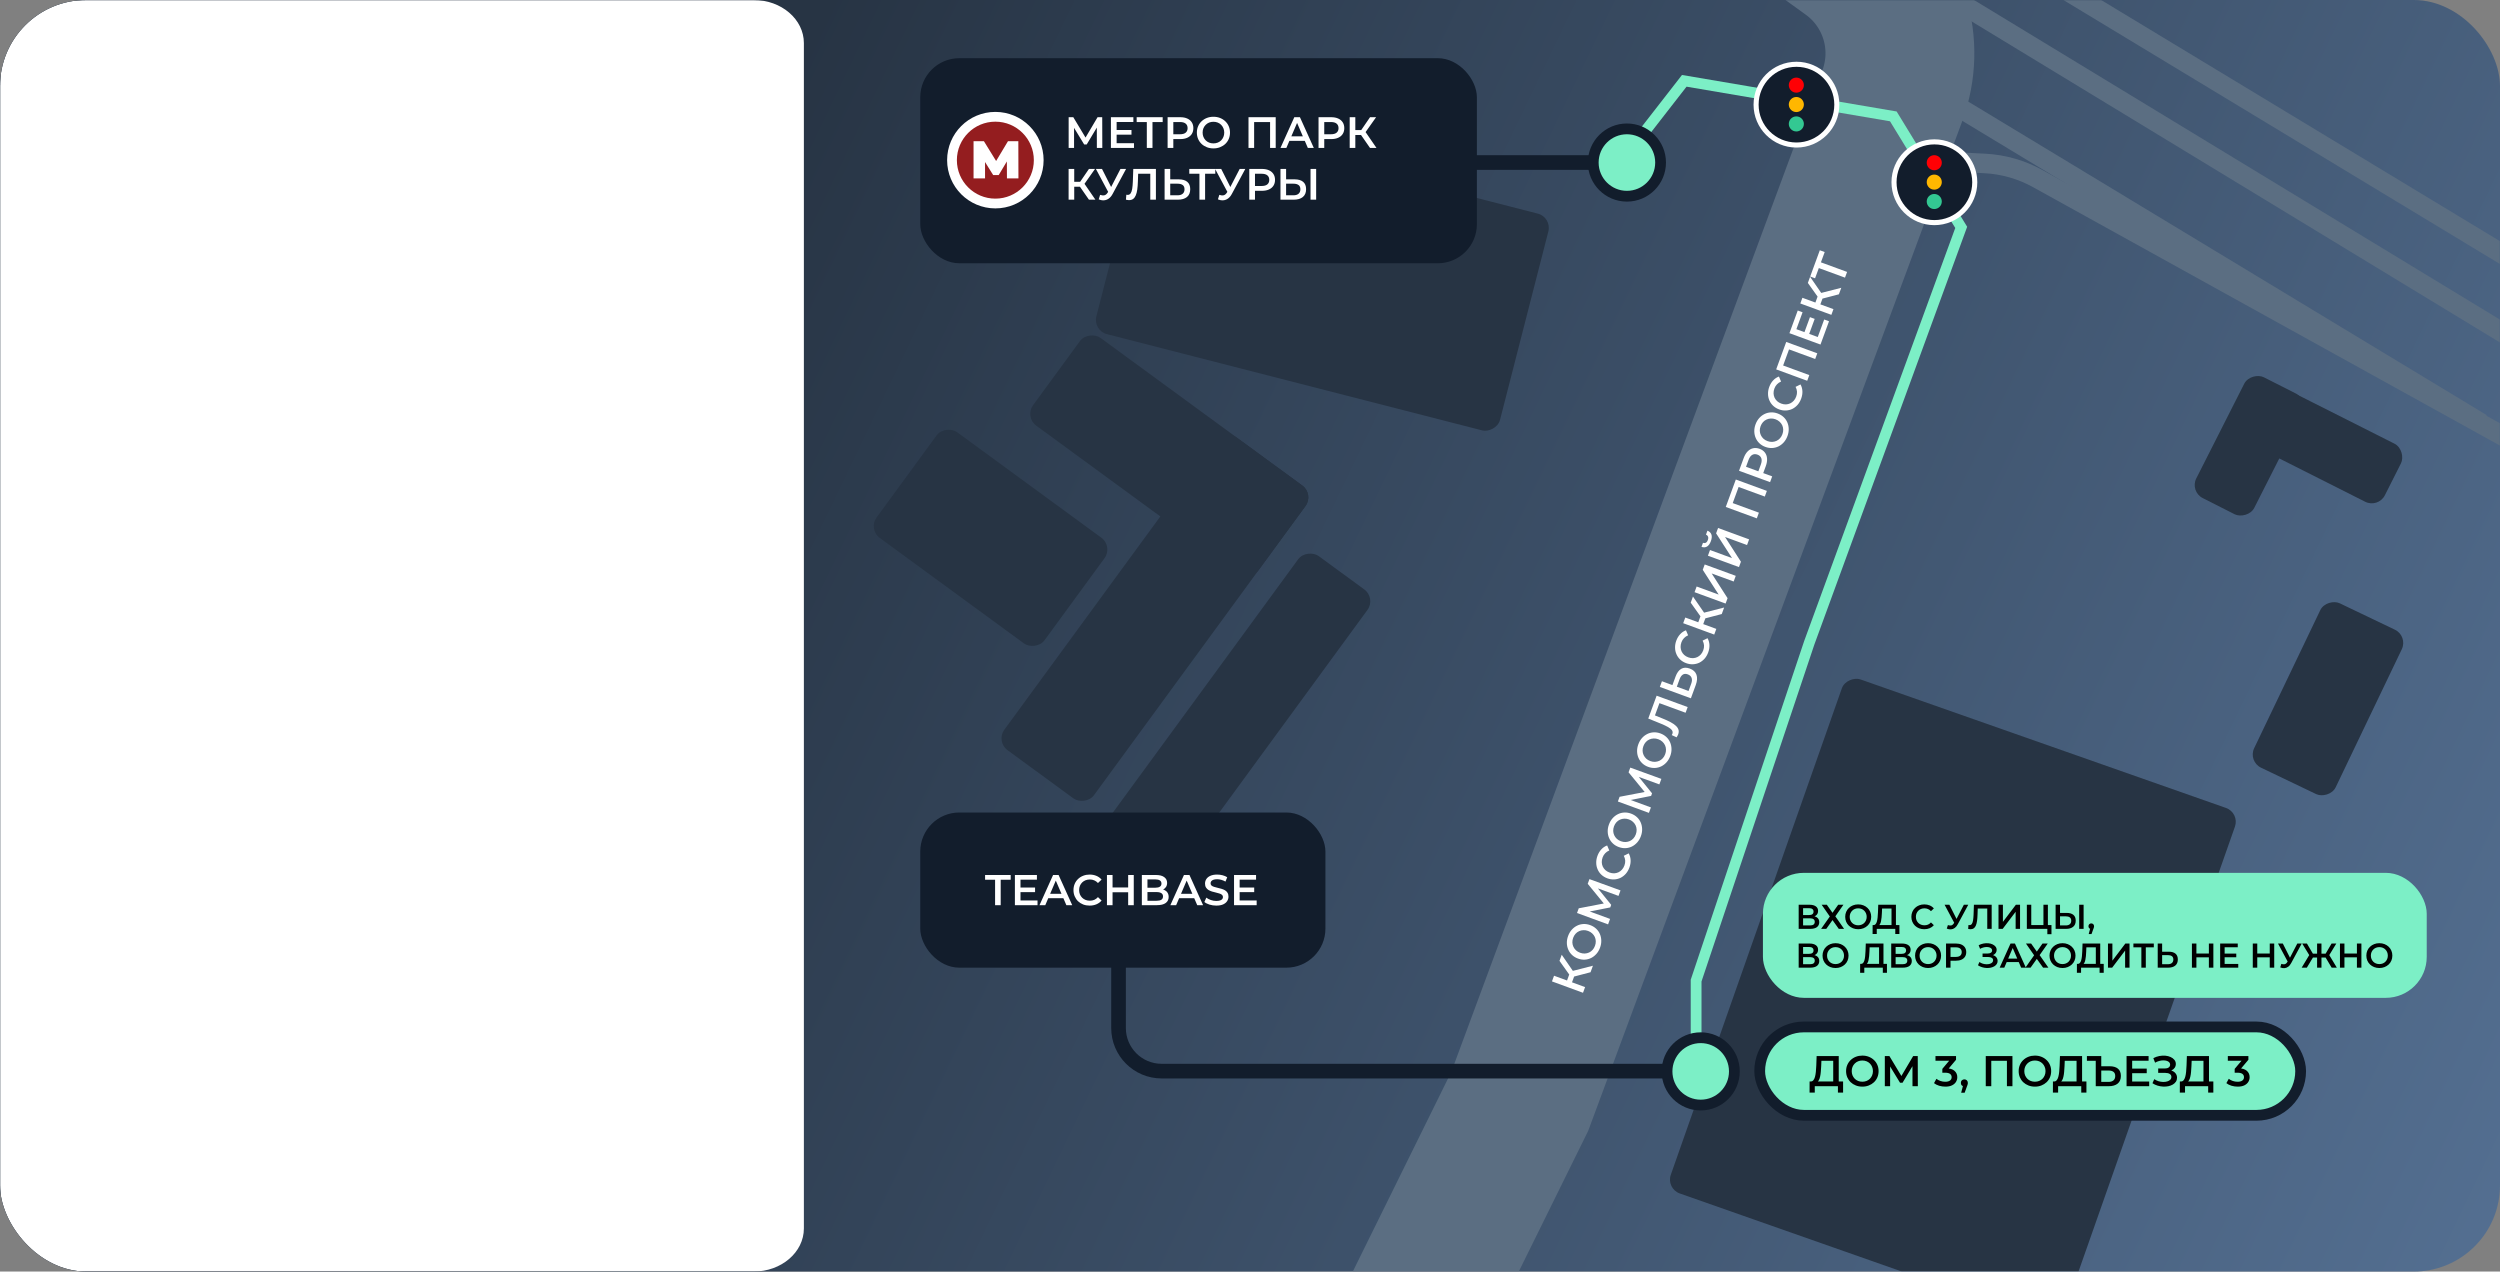 <?xml version="1.0" encoding="UTF-8"?> <svg xmlns="http://www.w3.org/2000/svg" width="1160" height="590" viewBox="0 0 1160 590" fill="none"><rect x="0" y="0" width="1160" height="590" fill="#808080" stroke="none"/><g clip-path="url(#clip0_6214_9176)"><rect width="1160" height="590" rx="40" fill="url(#paint0_linear_6214_9176)"></rect><mask id="mask0_6214_9176" style="mask-type:luminance" maskUnits="userSpaceOnUse" x="0" y="0" width="1160" height="590"><path d="M1140 0H20C8.954 0 0 8.954 0 20V570C0 581.046 8.954 590 20 590H1140C1151.05 590 1160 581.046 1160 570V20C1160 8.954 1151.05 0 1140 0Z" fill="white"></path></mask><g mask="url(#mask0_6214_9176)"><rect x="638.518" y="277.514" width="164.928" height="39.827" rx="6.797" transform="rotate(126.185 638.518 277.514)" fill="#273444"></rect><rect x="516.518" y="253.514" width="60.786" height="96.529" rx="6.797" transform="rotate(126.185 516.518 253.514)" fill="#273444"></rect><rect x="609.768" y="229.302" width="179.866" height="51.512" rx="6.797" transform="rotate(126.185 609.768 229.302)" fill="#273444"></rect><rect x="609.768" y="229.302" width="50.471" height="129.648" rx="6.797" transform="rotate(126.185 609.768 229.302)" fill="#273444"></rect><rect x="720.123" y="100.808" width="103.846" height="193.356" rx="6.797" transform="rotate(104.386 720.123 100.808)" fill="#273444"></rect><rect x="1039.27" y="377.138" width="252.821" height="193.356" rx="6.797" transform="rotate(109.372 1039.27 377.138)" fill="#273444"></rect><rect x="1117.37" y="295.121" width="84.577" height="41.951" rx="6.797" transform="rotate(115.592 1117.37 295.121)" fill="#273444"></rect><rect x="1071.31" y="185.638" width="62.82" height="30.18" rx="6.797" transform="rotate(116.864 1071.31 185.638)" fill="#273444"></rect><rect x="1103.52" y="235.874" width="62.82" height="30.18" rx="6.797" transform="rotate(-153.248 1103.52 235.874)" fill="#273444"></rect><path d="M1151.5 196.5L853 16.001" stroke="#5B6E82" stroke-width="9.062"></path><path d="M1170.5 160L862 -27.469" stroke="#5B6E82" stroke-width="9.062"></path><path d="M1184.5 132.031L886 -48.469" stroke="#5B6E82" stroke-width="9.062"></path><path d="M1172.5 208.5L945.478 82.853C937.926 78.674 929.518 76.275 920.897 75.841L854.5 72.501" stroke="#5B6E82" stroke-width="9.062"></path><path d="M792.5 -68.499L858.057 -21.207C878.705 -6.312 886.877 20.529 878.033 44.403L705.18 511L649.68 623.5" stroke="#5B6E82" stroke-width="69.06"></path><path d="M738.01 451.12L729.204 453.426L728.658 450.775L739.118 448.094L738.01 451.12ZM734.518 460.649L720.111 455.371L721.076 452.737L735.484 458.015L734.518 460.649ZM729.118 456.593L726.813 455.749L728.592 450.891L730.897 451.736L729.118 456.593ZM730.21 451.064L728.983 453.392L723.602 445.842L724.642 443.001L730.21 451.064ZM742.425 439.704C742.013 440.829 741.448 441.797 740.731 442.609C740.013 443.42 739.197 444.054 738.282 444.513C737.353 444.966 736.373 445.222 735.34 445.279C734.294 445.332 733.235 445.162 732.165 444.77C731.095 444.378 730.184 443.826 729.433 443.115C728.668 442.399 728.085 441.571 727.682 440.63C727.266 439.684 727.046 438.669 727.023 437.587C726.999 436.504 727.191 435.407 727.598 434.296C728.01 433.171 728.573 432.209 729.285 431.412C730.002 430.601 730.825 429.969 731.754 429.515C732.669 429.057 733.65 428.801 734.696 428.749C735.729 428.691 736.78 428.859 737.85 429.251C738.921 429.643 739.838 430.197 740.603 430.913C741.368 431.629 741.952 432.457 742.354 433.398C742.756 434.34 742.969 435.351 742.993 436.434C743.021 437.503 742.832 438.593 742.425 439.704ZM740.071 438.865C740.337 438.138 740.46 437.42 740.44 436.712C740.419 436.004 740.265 435.341 739.978 434.722C739.677 434.099 739.27 433.553 738.757 433.085C738.235 432.598 737.604 432.219 736.863 431.947C736.122 431.676 735.402 431.56 734.702 431.599C733.994 431.62 733.331 431.774 732.712 432.061C732.08 432.343 731.527 432.747 731.054 433.274C730.581 433.801 730.211 434.428 729.945 435.155C729.678 435.883 729.555 436.6 729.576 437.308C729.602 438.002 729.763 438.668 730.058 439.306C730.345 439.924 730.75 440.477 731.272 440.964C731.785 441.432 732.412 441.802 733.153 442.074C733.88 442.34 734.598 442.463 735.306 442.442C736.019 442.408 736.691 442.249 737.324 441.967C737.942 441.68 738.488 441.274 738.962 440.747C739.435 440.22 739.805 439.592 740.071 438.865ZM746.146 428.911L731.738 423.633L732.537 421.451L745.37 418.985L744.94 420.159L736.699 410.09L737.499 407.908L751.921 413.145L750.986 415.697L740.544 411.895L740.74 411.36L747.598 419.848L747.161 421.042L736.412 423.174L736.638 422.557L747.073 426.379L746.146 428.911ZM756.032 402.561C755.63 403.659 755.077 404.616 754.374 405.432C753.661 406.229 752.848 406.857 751.933 407.316C751.009 407.755 750.024 408.001 748.977 408.054C747.931 408.106 746.873 407.936 745.802 407.544C744.732 407.152 743.815 406.598 743.05 405.882C742.285 405.166 741.701 404.338 741.299 403.397C740.883 402.451 740.668 401.446 740.653 400.382C740.624 399.313 740.813 398.223 741.22 397.111C741.653 395.931 742.253 394.93 743.022 394.106C743.777 393.278 744.675 392.673 745.717 392.292L746.71 394.617C745.956 394.932 745.324 395.362 744.813 395.907C744.289 396.446 743.889 397.093 743.612 397.848C743.336 398.602 743.205 399.34 743.221 400.062C743.242 400.77 743.393 401.44 743.675 402.073C743.962 402.691 744.366 403.244 744.888 403.731C745.415 404.204 746.049 404.577 746.79 404.848C747.531 405.119 748.256 405.245 748.964 405.224C749.677 405.19 750.342 405.029 750.961 404.742C751.585 404.441 752.133 404.027 752.607 403.5C753.085 402.96 753.462 402.312 753.739 401.557C754.015 400.803 754.134 400.053 754.096 399.307C754.044 398.557 753.826 397.815 753.44 397.083L755.72 395.957C756.256 396.916 756.551 397.958 756.606 399.083C756.661 400.208 756.469 401.367 756.032 402.561ZM761.379 387.967C760.966 389.092 760.402 390.06 759.684 390.871C758.967 391.682 758.151 392.317 757.236 392.776C756.307 393.229 755.326 393.485 754.294 393.542C753.247 393.595 752.189 393.425 751.119 393.033C750.048 392.641 749.138 392.089 748.387 391.378C747.622 390.662 747.038 389.834 746.636 388.893C746.22 387.946 746 386.932 745.976 385.85C745.953 384.767 746.145 383.67 746.552 382.559C746.964 381.433 747.526 380.472 748.239 379.675C748.956 378.864 749.779 378.232 750.708 377.778C751.623 377.32 752.603 377.064 753.65 377.012C754.682 376.954 755.734 377.122 756.804 377.514C757.874 377.906 758.792 378.46 759.557 379.176C760.322 379.892 760.905 380.72 761.307 381.661C761.71 382.602 761.923 383.614 761.946 384.697C761.975 385.765 761.786 386.856 761.379 387.967ZM759.025 387.128C759.291 386.401 759.414 385.683 759.393 384.975C759.372 384.267 759.218 383.604 758.932 382.985C758.631 382.362 758.224 381.816 757.711 381.347C757.189 380.861 756.557 380.481 755.816 380.21C755.075 379.938 754.355 379.822 753.656 379.862C752.948 379.883 752.285 380.037 751.666 380.324C751.034 380.605 750.481 381.01 750.008 381.537C749.534 382.064 749.165 382.691 748.898 383.418C748.632 384.145 748.509 384.863 748.53 385.571C748.555 386.265 748.716 386.931 749.012 387.569C749.299 388.187 749.703 388.74 750.225 389.227C750.738 389.695 751.366 390.065 752.107 390.336C752.834 390.603 753.551 390.726 754.259 390.705C754.972 390.67 755.645 390.512 756.277 390.23C756.896 389.943 757.442 389.536 757.915 389.009C758.388 388.482 758.758 387.855 759.025 387.128ZM765.099 377.174L750.692 371.896L751.491 369.714L764.323 367.248L763.893 368.421L755.653 358.353L756.452 356.171L770.875 361.408L769.94 363.96L759.497 360.158L759.693 359.623L766.552 368.111L766.114 369.305L755.365 371.437L755.591 370.819L766.027 374.642L765.099 377.174ZM775.008 350.762C774.596 351.887 774.031 352.855 773.314 353.666C772.597 354.477 771.781 355.112 770.866 355.571C769.937 356.024 768.956 356.28 767.924 356.337C766.877 356.39 765.819 356.22 764.749 355.828C763.678 355.436 762.768 354.884 762.016 354.173C761.252 353.457 760.668 352.629 760.266 351.688C759.85 350.741 759.63 349.727 759.606 348.645C759.583 347.562 759.774 346.465 760.182 345.354C760.594 344.229 761.156 343.267 761.868 342.47C762.586 341.659 763.409 341.027 764.337 340.573C765.252 340.115 766.233 339.859 767.279 339.807C768.312 339.749 769.364 339.917 770.434 340.309C771.504 340.701 772.422 341.255 773.187 341.971C773.951 342.687 774.535 343.515 774.937 344.456C775.34 345.397 775.552 346.409 775.576 347.492C775.605 348.561 775.416 349.651 775.008 350.762ZM772.654 349.923C772.921 349.196 773.044 348.478 773.023 347.77C773.002 347.062 772.848 346.399 772.561 345.78C772.261 345.157 771.854 344.611 771.34 344.142C770.819 343.656 770.187 343.276 769.446 343.005C768.705 342.733 767.985 342.618 767.286 342.657C766.578 342.678 765.914 342.832 765.296 343.119C764.663 343.401 764.111 343.805 763.637 344.332C763.164 344.859 762.794 345.486 762.528 346.213C762.262 346.941 762.139 347.658 762.159 348.366C762.185 349.06 762.346 349.726 762.642 350.364C762.929 350.982 763.333 351.535 763.855 352.022C764.368 352.49 764.995 352.86 765.736 353.131C766.464 353.398 767.181 353.521 767.889 353.5C768.602 353.465 769.275 353.307 769.907 353.025C770.526 352.738 771.072 352.331 771.545 351.804C772.018 351.277 772.388 350.65 772.654 349.923ZM778.682 340.734C778.596 340.968 778.49 341.193 778.364 341.412C778.237 341.63 778.096 341.866 777.941 342.12L775.683 341.083C775.808 340.911 775.911 340.715 775.991 340.496C776.202 339.92 776.138 339.374 775.797 338.86C775.442 338.341 774.833 337.838 773.969 337.35C773.105 336.863 772.01 336.345 770.686 335.798L764.792 333.405L768.676 322.805L783.083 328.083L782.118 330.718L769.316 326.028L770.201 325.652L767.69 332.506L767.222 331.68L771.45 333.393C772.862 333.957 774.082 334.513 775.111 335.061C776.14 335.609 776.967 336.176 777.592 336.763C778.209 337.332 778.616 337.94 778.814 338.589C779.013 339.237 778.968 339.952 778.682 340.734ZM777.474 313.891C778.102 312.176 778.971 310.992 780.082 310.341C781.192 309.689 782.515 309.645 784.052 310.208C785.671 310.801 786.711 311.766 787.171 313.101C787.622 314.418 787.514 315.989 786.845 317.814L784.576 324.01L770.168 318.731L771.133 316.097L776.011 317.884L777.474 313.891ZM784.742 317.184C785.119 316.155 785.17 315.271 784.896 314.532C784.627 313.78 784.033 313.236 783.113 312.899C782.208 312.567 781.446 312.607 780.828 313.019C780.197 313.426 779.69 314.15 779.308 315.193L778.049 318.63L783.482 320.621L784.742 317.184ZM792.607 302.725C792.204 303.822 791.652 304.779 790.948 305.595C790.236 306.393 789.422 307.021 788.507 307.479C787.583 307.919 786.598 308.165 785.552 308.218C784.505 308.27 783.447 308.1 782.377 307.708C781.307 307.316 780.389 306.762 779.624 306.046C778.859 305.33 778.276 304.501 777.873 303.56C777.457 302.614 777.242 301.609 777.227 300.546C777.198 299.477 777.388 298.387 777.795 297.275C778.227 296.095 778.828 295.093 779.596 294.27C780.351 293.442 781.249 292.837 782.292 292.456L783.284 294.781C782.531 295.096 781.898 295.526 781.388 296.07C780.863 296.61 780.463 297.257 780.186 298.011C779.91 298.766 779.78 299.504 779.795 300.226C779.816 300.934 779.967 301.604 780.249 302.236C780.536 302.855 780.941 303.408 781.463 303.895C781.99 304.368 782.624 304.74 783.365 305.012C784.106 305.283 784.83 305.409 785.538 305.388C786.251 305.353 786.917 305.193 787.536 304.906C788.159 304.605 788.708 304.191 789.181 303.664C789.659 303.123 790.036 302.476 790.313 301.721C790.589 300.966 790.709 300.216 790.67 299.471C790.619 298.72 790.4 297.979 790.015 297.246L792.295 296.121C792.83 297.08 793.126 298.121 793.18 299.247C793.235 300.372 793.044 301.531 792.607 302.725ZM798.898 284.913L790.093 287.22L789.546 284.569L800.007 281.888L798.898 284.913ZM795.407 294.443L780.999 289.165L781.965 286.53L796.372 291.809L795.407 294.443ZM790.006 290.387L787.701 289.542L789.481 284.685L791.786 285.529L790.006 290.387ZM791.098 284.857L789.872 287.186L784.491 279.635L785.531 276.795L791.098 284.857ZM800.679 280.051L786.272 274.773L787.237 272.138L797.466 275.886L790.072 264.399L790.984 261.909L805.392 267.187L804.427 269.822L794.218 266.082L801.592 277.561L800.679 280.051ZM806.879 263.127L792.472 257.849L793.437 255.214L803.666 258.962L796.272 247.475L797.185 244.985L811.592 250.263L810.627 252.898L800.418 249.158L807.792 260.636L806.879 263.127ZM793.85 251.093C793.397 252.328 792.795 253.166 792.042 253.606C791.294 254.032 790.445 254.079 789.493 253.746L790.179 251.873C790.692 252.045 791.143 252.024 791.533 251.809C791.928 251.58 792.234 251.171 792.45 250.581C792.666 249.991 792.697 249.481 792.543 249.051C792.395 248.607 792.069 248.286 791.566 248.086L792.245 246.233C793.187 246.594 793.803 247.185 794.093 248.008C794.383 248.83 794.302 249.858 793.85 251.093ZM815.163 240.515L800.756 235.236L805.423 222.496L819.831 227.774L818.866 230.409L806.063 225.719L806.948 225.342L803.759 234.049L803.326 233.19L816.129 237.88L815.163 240.515ZM821.319 223.711L806.911 218.433L809.083 212.506C809.551 211.23 810.156 210.214 810.899 209.459C811.648 208.691 812.497 208.2 813.446 207.988C814.396 207.775 815.398 207.863 816.455 208.25C817.512 208.637 818.334 209.218 818.921 209.993C819.508 210.769 819.84 211.692 819.914 212.762C819.994 213.818 819.801 214.985 819.333 216.261L817.704 220.706L816.886 219.053L822.299 221.036L821.319 223.711ZM817.174 219.158L815.44 219.877L817.024 215.555C817.456 214.375 817.533 213.399 817.255 212.628C816.969 211.838 816.373 211.278 815.467 210.946C814.548 210.609 813.731 210.652 813.016 211.075C812.305 211.484 811.734 212.278 811.302 213.459L809.718 217.781L808.838 216.104L817.174 219.158ZM829.395 202.304C828.983 203.429 828.418 204.397 827.701 205.208C826.983 206.019 826.167 206.654 825.252 207.113C824.324 207.566 823.343 207.822 822.31 207.879C821.264 207.932 820.205 207.762 819.135 207.37C818.065 206.978 817.154 206.426 816.403 205.715C815.638 204.999 815.055 204.171 814.652 203.23C814.236 202.283 814.017 201.269 813.993 200.187C813.969 199.104 814.161 198.007 814.568 196.896C814.98 195.771 815.543 194.809 816.255 194.012C816.972 193.201 817.795 192.569 818.724 192.115C819.639 191.657 820.62 191.401 821.666 191.349C822.699 191.291 823.75 191.459 824.82 191.851C825.891 192.243 826.808 192.797 827.573 193.513C828.338 194.229 828.922 195.057 829.324 195.998C829.726 196.939 829.939 197.951 829.963 199.034C829.991 200.103 829.802 201.193 829.395 202.304ZM827.041 201.465C827.308 200.738 827.43 200.02 827.41 199.312C827.389 198.604 827.235 197.941 826.948 197.322C826.647 196.699 826.24 196.153 825.727 195.684C825.205 195.198 824.574 194.818 823.833 194.547C823.092 194.275 822.372 194.16 821.672 194.199C820.964 194.22 820.301 194.374 819.682 194.661C819.05 194.943 818.497 195.347 818.024 195.874C817.551 196.401 817.181 197.028 816.915 197.755C816.648 198.483 816.525 199.2 816.546 199.908C816.572 200.602 816.733 201.268 817.028 201.906C817.315 202.524 817.72 203.077 818.242 203.564C818.755 204.032 819.382 204.402 820.123 204.673C820.85 204.94 821.568 205.063 822.276 205.042C822.989 205.007 823.661 204.849 824.294 204.567C824.913 204.28 825.458 203.873 825.932 203.346C826.405 202.819 826.775 202.192 827.041 201.465ZM835.742 184.979C835.34 186.077 834.787 187.034 834.083 187.85C833.371 188.647 832.557 189.275 831.642 189.734C830.719 190.174 829.733 190.42 828.687 190.472C827.641 190.525 826.582 190.355 825.512 189.963C824.442 189.571 823.524 189.017 822.759 188.301C821.995 187.585 821.411 186.756 821.009 185.815C820.593 184.869 820.377 183.864 820.362 182.8C820.334 181.731 820.523 180.641 820.93 179.53C821.362 178.35 821.963 177.348 822.731 176.525C823.486 175.696 824.385 175.092 825.427 174.711L826.419 177.035C825.666 177.351 825.034 177.781 824.523 178.325C823.999 178.864 823.598 179.511 823.322 180.266C823.045 181.021 822.915 181.759 822.931 182.481C822.951 183.188 823.103 183.859 823.385 184.491C823.672 185.11 824.076 185.663 824.598 186.149C825.125 186.623 825.759 186.995 826.5 187.266C827.241 187.538 827.965 187.663 828.673 187.642C829.386 187.608 830.052 187.447 830.671 187.16C831.294 186.86 831.843 186.446 832.316 185.919C832.794 185.378 833.172 184.73 833.448 183.976C833.725 183.221 833.844 182.471 833.806 181.726C833.754 180.975 833.535 180.234 833.15 179.501L835.43 178.375C835.966 179.334 836.261 180.376 836.316 181.501C836.37 182.626 836.179 183.786 835.742 184.979ZM838.55 176.677L824.142 171.399L828.81 158.659L843.217 163.937L842.252 166.571L829.45 161.881L830.335 161.505L827.145 170.211L826.713 169.353L839.515 174.043L838.55 176.677ZM837.192 154.32L839.816 147.158L842.018 147.964L839.394 155.127L837.192 154.32ZM843.442 156.377L846.421 148.247L848.664 149.068L844.706 159.874L830.298 154.596L834.151 144.078L836.394 144.9L833.522 152.742L843.442 156.377ZM853.248 136.556L844.442 138.863L843.896 136.212L854.356 133.53L853.248 136.556ZM849.757 146.086L835.349 140.807L836.314 138.173L850.722 143.451L849.757 146.086ZM844.356 142.029L842.051 141.185L843.83 136.327L846.136 137.172L844.356 142.029ZM845.448 136.5L844.221 138.829L838.84 131.278L839.881 128.437L845.448 136.5ZM856.079 128.829L843.276 124.139L844.169 123.742L842.193 129.135L839.929 128.306L844.393 116.121L846.657 116.95L844.682 122.343L844.249 121.484L857.051 126.174L856.079 128.829Z" fill="white"></path><path d="M787 495.5L787 455L839.5 298.25L910.001 105.501L878.501 54.001L781.501 37.501L753.502 73.501" stroke="#7CEFC6" stroke-width="5" stroke-linecap="round"></path><path d="M519 416L519 477C519 488.046 527.954 497 539 497L777 497" stroke="#121D2C" stroke-width="6.797"></path><rect x="427" y="377" width="188" height="72" rx="18.125" fill="#121D2C"></rect><path d="M461.72 420V408.2H457.08V406H468.96V408.2H464.32V420H461.72ZM473.311 411.82H480.271V413.96H473.311V411.82ZM473.511 417.82H481.411V420H470.911V406H481.131V408.18H473.511V417.82ZM482.33 420L488.63 406H491.19L497.51 420H494.79L489.37 407.38H490.41L485.01 420H482.33ZM485.23 416.76L485.93 414.72H493.49L494.19 416.76H485.23ZM505.575 420.2C504.508 420.2 503.515 420.027 502.595 419.68C501.688 419.32 500.895 418.82 500.215 418.18C499.548 417.527 499.028 416.76 498.655 415.88C498.282 415 498.095 414.04 498.095 413C498.095 411.96 498.282 411 498.655 410.12C499.028 409.24 499.555 408.48 500.235 407.84C500.915 407.187 501.708 406.687 502.615 406.34C503.522 405.98 504.515 405.8 505.595 405.8C506.742 405.8 507.788 406 508.735 406.4C509.682 406.787 510.482 407.367 511.135 408.14L509.455 409.72C508.948 409.174 508.382 408.767 507.755 408.5C507.128 408.22 506.448 408.08 505.715 408.08C504.982 408.08 504.308 408.2 503.695 408.44C503.095 408.68 502.568 409.02 502.115 409.46C501.675 409.9 501.328 410.42 501.075 411.02C500.835 411.62 500.715 412.28 500.715 413C500.715 413.72 500.835 414.38 501.075 414.98C501.328 415.58 501.675 416.1 502.115 416.54C502.568 416.98 503.095 417.32 503.695 417.56C504.308 417.8 504.982 417.92 505.715 417.92C506.448 417.92 507.128 417.787 507.755 417.52C508.382 417.24 508.948 416.82 509.455 416.26L511.135 417.86C510.482 418.62 509.682 419.2 508.735 419.6C507.788 420 506.735 420.2 505.575 420.2ZM523.466 406H526.066V420H523.466V406ZM516.226 420H513.626V406H516.226V420ZM523.666 414H516.006V411.78H523.666V414ZM529.818 420V406H536.378C538.058 406 539.338 406.334 540.218 407C541.098 407.654 541.538 408.534 541.538 409.64C541.538 410.387 541.364 411.027 541.018 411.56C540.671 412.08 540.204 412.487 539.618 412.78C539.044 413.06 538.418 413.2 537.738 413.2L538.098 412.48C538.884 412.48 539.591 412.627 540.218 412.92C540.844 413.2 541.338 413.614 541.698 414.16C542.071 414.707 542.258 415.387 542.258 416.2C542.258 417.4 541.798 418.334 540.878 419C539.958 419.667 538.591 420 536.778 420H529.818ZM532.418 417.96H536.618C537.591 417.96 538.338 417.8 538.858 417.48C539.378 417.16 539.638 416.647 539.638 415.94C539.638 415.247 539.378 414.74 538.858 414.42C538.338 414.087 537.591 413.92 536.618 413.92H532.218V411.9H536.098C537.004 411.9 537.698 411.74 538.178 411.42C538.671 411.1 538.918 410.62 538.918 409.98C538.918 409.327 538.671 408.84 538.178 408.52C537.698 408.2 537.004 408.04 536.098 408.04H532.418V417.96ZM543.052 420L549.352 406H551.912L558.232 420H555.512L550.092 407.38H551.132L545.732 420H543.052ZM545.952 416.76L546.652 414.72H554.212L554.912 416.76H545.952ZM564.353 420.2C563.259 420.2 562.213 420.047 561.213 419.74C560.213 419.42 559.419 419.014 558.833 418.52L559.733 416.5C560.293 416.94 560.986 417.307 561.813 417.6C562.639 417.894 563.486 418.04 564.353 418.04C565.086 418.04 565.679 417.96 566.133 417.8C566.586 417.64 566.919 417.427 567.133 417.16C567.346 416.88 567.453 416.567 567.453 416.22C567.453 415.794 567.299 415.454 566.993 415.2C566.686 414.934 566.286 414.727 565.793 414.58C565.313 414.42 564.773 414.274 564.173 414.14C563.586 414.007 562.993 413.854 562.393 413.68C561.806 413.494 561.266 413.26 560.773 412.98C560.293 412.687 559.899 412.3 559.593 411.82C559.286 411.34 559.133 410.727 559.133 409.98C559.133 409.22 559.333 408.527 559.733 407.9C560.146 407.26 560.766 406.754 561.593 406.38C562.433 405.994 563.493 405.8 564.773 405.8C565.613 405.8 566.446 405.907 567.273 406.12C568.099 406.334 568.819 406.64 569.433 407.04L568.613 409.06C567.986 408.687 567.339 408.414 566.673 408.24C566.006 408.054 565.366 407.96 564.753 407.96C564.033 407.96 563.446 408.047 562.993 408.22C562.553 408.394 562.226 408.62 562.013 408.9C561.813 409.18 561.713 409.5 561.713 409.86C561.713 410.287 561.859 410.634 562.153 410.9C562.459 411.154 562.853 411.354 563.333 411.5C563.826 411.647 564.373 411.794 564.973 411.94C565.573 412.074 566.166 412.227 566.753 412.4C567.353 412.574 567.893 412.8 568.373 413.08C568.866 413.36 569.259 413.74 569.553 414.22C569.859 414.7 570.013 415.307 570.013 416.04C570.013 416.787 569.806 417.48 569.393 418.12C568.993 418.747 568.373 419.254 567.533 419.64C566.693 420.014 565.633 420.2 564.353 420.2ZM574.991 411.82H581.951V413.96H574.991V411.82ZM575.191 417.82H583.091V420H572.591V406H582.811V408.18H575.191V417.82Z" fill="white"></path><rect x="816.5" y="476.5" width="251" height="41" rx="20.5" fill="#7CEFC6"></rect><rect x="816.5" y="476.5" width="251" height="41" rx="20.5" stroke="#121D2C" stroke-width="5"></rect><path d="M850.614 502.8V492.2H845.134L845.034 494.68C844.994 495.613 844.934 496.5 844.854 497.34C844.787 498.167 844.674 498.92 844.514 499.6C844.367 500.28 844.16 500.847 843.894 501.3C843.627 501.753 843.3 502.053 842.914 502.2L840.114 501.8C840.62 501.827 841.034 501.653 841.354 501.28C841.687 500.907 841.947 500.387 842.134 499.72C842.32 499.053 842.46 498.273 842.554 497.38C842.647 496.473 842.714 495.493 842.754 494.44L842.914 490H853.174V502.8H850.614ZM839.634 506.98L839.654 501.8H855.194V506.98H852.794V504H842.054V506.98H839.634ZM864.142 504.2C863.048 504.2 862.042 504.02 861.122 503.66C860.202 503.3 859.402 502.8 858.722 502.16C858.042 501.507 857.515 500.747 857.142 499.88C856.768 499 856.582 498.04 856.582 497C856.582 495.96 856.768 495.007 857.142 494.14C857.515 493.26 858.042 492.5 858.722 491.86C859.402 491.207 860.202 490.7 861.122 490.34C862.042 489.98 863.042 489.8 864.122 489.8C865.215 489.8 866.215 489.98 867.122 490.34C868.042 490.7 868.842 491.207 869.522 491.86C870.202 492.5 870.728 493.26 871.102 494.14C871.475 495.007 871.662 495.96 871.662 497C871.662 498.04 871.475 499 871.102 499.88C870.728 500.76 870.202 501.52 869.522 502.16C868.842 502.8 868.042 503.3 867.122 503.66C866.215 504.02 865.222 504.2 864.142 504.2ZM864.122 501.92C864.828 501.92 865.482 501.8 866.082 501.56C866.682 501.32 867.202 500.98 867.642 500.54C868.082 500.087 868.422 499.567 868.662 498.98C868.915 498.38 869.042 497.72 869.042 497C869.042 496.28 868.915 495.627 868.662 495.04C868.422 494.44 868.082 493.92 867.642 493.48C867.202 493.027 866.682 492.68 866.082 492.44C865.482 492.2 864.828 492.08 864.122 492.08C863.415 492.08 862.762 492.2 862.162 492.44C861.575 492.68 861.055 493.027 860.602 493.48C860.162 493.92 859.815 494.44 859.562 495.04C859.322 495.627 859.202 496.28 859.202 497C859.202 497.707 859.322 498.36 859.562 498.96C859.815 499.56 860.162 500.087 860.602 500.54C861.042 500.98 861.562 501.32 862.162 501.56C862.762 501.8 863.415 501.92 864.122 501.92ZM874.556 504V490H876.676L882.816 500.22H881.676L887.716 490H889.836L889.876 504H887.396L887.376 493.86H887.896L882.776 502.4H881.616L876.416 493.86H877.016V504H874.556ZM902.641 504.2C901.655 504.2 900.688 504.06 899.741 503.78C898.808 503.487 898.021 503.087 897.381 502.58L898.501 500.56C899.008 500.973 899.621 501.307 900.341 501.56C901.061 501.813 901.815 501.94 902.601 501.94C903.535 501.94 904.261 501.753 904.781 501.38C905.301 500.993 905.561 500.473 905.561 499.82C905.561 499.18 905.321 498.673 904.841 498.3C904.361 497.927 903.588 497.74 902.521 497.74H901.241V495.96L905.241 491.2L905.581 492.18H898.061V490H907.601V491.74L903.601 496.5L902.241 495.7H903.021C904.741 495.7 906.028 496.087 906.881 496.86C907.748 497.62 908.181 498.6 908.181 499.8C908.181 500.587 907.981 501.313 907.581 501.98C907.181 502.647 906.568 503.187 905.741 503.6C904.928 504 903.895 504.2 902.641 504.2ZM909.982 507.02L911.142 502.6L911.482 504.08C911.015 504.08 910.622 503.94 910.302 503.66C909.995 503.367 909.842 502.973 909.842 502.48C909.842 501.973 909.995 501.573 910.302 501.28C910.622 500.973 911.009 500.82 911.462 500.82C911.929 500.82 912.315 500.973 912.622 501.28C912.929 501.587 913.082 501.987 913.082 502.48C913.082 502.613 913.069 502.76 913.042 502.92C913.015 503.067 912.969 503.24 912.902 503.44C912.849 503.64 912.755 503.893 912.622 504.2L911.602 507.02H909.982ZM921.392 504V490H933.772V504H931.212V491.56L931.812 492.2H923.352L923.952 491.56V504H921.392ZM944.22 504.2C943.126 504.2 942.12 504.02 941.2 503.66C940.28 503.3 939.48 502.8 938.8 502.16C938.12 501.507 937.593 500.747 937.22 499.88C936.846 499 936.66 498.04 936.66 497C936.66 495.96 936.846 495.007 937.22 494.14C937.593 493.26 938.12 492.5 938.8 491.86C939.48 491.207 940.28 490.7 941.2 490.34C942.12 489.98 943.12 489.8 944.2 489.8C945.293 489.8 946.293 489.98 947.2 490.34C948.12 490.7 948.92 491.207 949.6 491.86C950.28 492.5 950.806 493.26 951.18 494.14C951.553 495.007 951.74 495.96 951.74 497C951.74 498.04 951.553 499 951.18 499.88C950.806 500.76 950.28 501.52 949.6 502.16C948.92 502.8 948.12 503.3 947.2 503.66C946.293 504.02 945.3 504.2 944.22 504.2ZM944.2 501.92C944.906 501.92 945.56 501.8 946.16 501.56C946.76 501.32 947.28 500.98 947.72 500.54C948.16 500.087 948.5 499.567 948.74 498.98C948.993 498.38 949.12 497.72 949.12 497C949.12 496.28 948.993 495.627 948.74 495.04C948.5 494.44 948.16 493.92 947.72 493.48C947.28 493.027 946.76 492.68 946.16 492.44C945.56 492.2 944.906 492.08 944.2 492.08C943.493 492.08 942.84 492.2 942.24 492.44C941.653 492.68 941.133 493.027 940.68 493.48C940.24 493.92 939.893 494.44 939.64 495.04C939.4 495.627 939.28 496.28 939.28 497C939.28 497.707 939.4 498.36 939.64 498.96C939.893 499.56 940.24 500.087 940.68 500.54C941.12 500.98 941.64 501.32 942.24 501.56C942.84 501.8 943.493 501.92 944.2 501.92ZM963.524 502.8V492.2H958.044L957.944 494.68C957.904 495.613 957.844 496.5 957.764 497.34C957.697 498.167 957.584 498.92 957.424 499.6C957.277 500.28 957.07 500.847 956.804 501.3C956.537 501.753 956.21 502.053 955.824 502.2L953.024 501.8C953.53 501.827 953.944 501.653 954.264 501.28C954.597 500.907 954.857 500.387 955.044 499.72C955.23 499.053 955.37 498.273 955.464 497.38C955.557 496.473 955.624 495.493 955.664 494.44L955.824 490H966.084V502.8H963.524ZM952.544 506.98L952.564 501.8H968.104V506.98H965.704V504H954.964V506.98H952.544ZM978.865 494.74C980.532 494.74 981.818 495.113 982.725 495.86C983.632 496.607 984.085 497.727 984.085 499.22C984.085 500.793 983.585 501.987 982.585 502.8C981.598 503.6 980.212 504 978.425 504H972.425V492.2H968.325V490H974.985V494.74H978.865ZM978.325 502C979.325 502 980.098 501.767 980.645 501.3C981.192 500.833 981.465 500.153 981.465 499.26C981.465 498.38 981.192 497.74 980.645 497.34C980.112 496.927 979.338 496.72 978.325 496.72H974.985V502H978.325ZM989.124 495.82H996.084V497.96H989.124V495.82ZM989.324 501.82H997.224V504H986.724V490H996.944V492.18H989.324V501.82ZM998.742 502.62L999.582 500.72C1000.18 501.133 1000.84 501.453 1001.54 501.68C1002.26 501.893 1002.98 502.007 1003.68 502.02C1004.39 502.033 1005.03 501.953 1005.6 501.78C1006.19 501.607 1006.66 501.347 1007 501C1007.35 500.653 1007.52 500.22 1007.52 499.7C1007.52 499.073 1007.26 498.607 1006.74 498.3C1006.24 497.98 1005.54 497.82 1004.66 497.82H1001.4V495.78H1004.46C1005.25 495.78 1005.86 495.62 1006.28 495.3C1006.72 494.98 1006.94 494.547 1006.94 494C1006.94 493.547 1006.8 493.173 1006.5 492.88C1006.22 492.587 1005.84 492.367 1005.34 492.22C1004.86 492.073 1004.32 492.007 1003.7 492.02C1003.1 492.02 1002.48 492.113 1001.82 492.3C1001.17 492.473 1000.55 492.733 999.962 493.08L999.142 490.98C1000.02 490.513 1000.94 490.187 1001.9 490C1002.88 489.813 1003.82 489.76 1004.72 489.84C1005.63 489.92 1006.44 490.127 1007.16 490.46C1007.9 490.793 1008.48 491.233 1008.92 491.78C1009.36 492.313 1009.58 492.947 1009.58 493.68C1009.58 494.347 1009.4 494.94 1009.04 495.46C1008.7 495.967 1008.22 496.36 1007.6 496.64C1006.99 496.92 1006.28 497.06 1005.46 497.06L1005.56 496.42C1006.48 496.42 1007.28 496.58 1007.96 496.9C1008.66 497.207 1009.19 497.633 1009.56 498.18C1009.95 498.727 1010.14 499.36 1010.14 500.08C1010.14 500.76 1009.97 501.367 1009.62 501.9C1009.28 502.42 1008.8 502.86 1008.2 503.22C1007.6 503.567 1006.92 503.827 1006.14 504C1005.37 504.16 1004.56 504.22 1003.7 504.18C1002.85 504.14 1002 503.993 1001.14 503.74C1000.3 503.487 999.502 503.113 998.742 502.62ZM1022.41 502.8V492.2H1016.93L1016.83 494.68C1016.79 495.613 1016.73 496.5 1016.65 497.34C1016.58 498.167 1016.47 498.92 1016.31 499.6C1016.16 500.28 1015.96 500.847 1015.69 501.3C1015.42 501.753 1015.1 502.053 1014.71 502.2L1011.91 501.8C1012.42 501.827 1012.83 501.653 1013.15 501.28C1013.48 500.907 1013.74 500.387 1013.93 499.72C1014.12 499.053 1014.26 498.273 1014.35 497.38C1014.44 496.473 1014.51 495.493 1014.55 494.44L1014.71 490H1024.97V502.8H1022.41ZM1011.43 506.98L1011.45 501.8H1026.99V506.98H1024.59V504H1013.85V506.98H1011.43ZM1038.29 504.2C1037.3 504.2 1036.33 504.06 1035.39 503.78C1034.45 503.487 1033.67 503.087 1033.03 502.58L1034.15 500.56C1034.65 500.973 1035.27 501.307 1035.99 501.56C1036.71 501.813 1037.46 501.94 1038.25 501.94C1039.18 501.94 1039.91 501.753 1040.43 501.38C1040.95 500.993 1041.21 500.473 1041.21 499.82C1041.21 499.18 1040.97 498.673 1040.49 498.3C1040.01 497.927 1039.23 497.74 1038.17 497.74H1036.89V495.96L1040.89 491.2L1041.23 492.18H1033.71V490H1043.25V491.74L1039.25 496.5L1037.89 495.7H1038.67C1040.39 495.7 1041.67 496.087 1042.53 496.86C1043.39 497.62 1043.83 498.6 1043.83 499.8C1043.83 500.587 1043.63 501.313 1043.23 501.98C1042.83 502.647 1042.21 503.187 1041.39 503.6C1040.57 504 1039.54 504.2 1038.29 504.2Z" fill="black"></path><path d="M349.688 0H23.312C10.437 0 0 8.954 0 20V570C0 581.046 10.437 590 23.312 590H349.688C362.563 590 373 581.046 373 570V20C373 8.954 362.563 0 349.688 0Z" fill="white"></path><circle cx="833.558" cy="48.559" r="18.735" fill="#121D2C" stroke="white" stroke-width="2.354"></circle><circle cx="833.5" cy="39.501" r="3.5" fill="#FF0004"></circle><circle cx="833.5" cy="48.501" r="3.5" fill="#FFB700"></circle><circle cx="833.5" cy="57.501" r="3.5" fill="#33C892"></circle><circle cx="897.558" cy="84.559" r="18.735" fill="#121D2C" stroke="white" stroke-width="2.354"></circle><circle cx="897.5" cy="75.501" r="3.5" fill="#FF0004"></circle><circle cx="897.5" cy="84.501" r="3.5" fill="#FFB700"></circle><circle cx="897.5" cy="93.501" r="3.5" fill="#33C892"></circle></g><rect x="818" y="405" width="308" height="58" rx="19" fill="#7CEFC6"></rect><path d="M834.584 431V419.8H839.592C840.851 419.8 841.832 420.051 842.536 420.552C843.24 421.043 843.592 421.752 843.592 422.68C843.592 423.597 843.256 424.307 842.584 424.808C841.912 425.299 841.027 425.544 839.928 425.544L840.216 424.968C841.464 424.968 842.429 425.219 843.112 425.72C843.795 426.221 844.136 426.947 844.136 427.896C844.136 428.867 843.779 429.629 843.064 430.184C842.349 430.728 841.293 431 839.896 431H834.584ZM836.632 429.4H839.832C840.557 429.4 841.107 429.267 841.48 429C841.853 428.723 842.04 428.301 842.04 427.736C842.04 427.171 841.853 426.76 841.48 426.504C841.107 426.237 840.557 426.104 839.832 426.104H836.632V429.4ZM836.632 424.584H839.416C840.088 424.584 840.6 424.451 840.952 424.184C841.304 423.907 841.48 423.512 841.48 423C841.48 422.467 841.304 422.067 840.952 421.8C840.6 421.533 840.088 421.4 839.416 421.4H836.632V424.584ZM845.245 419.8H847.645L850.285 423.544L852.925 419.8H855.357L851.597 425.176L855.661 431H853.197L850.285 426.92L847.389 431H844.989L849.037 425.256L845.245 419.8ZM862.221 431.16C861.346 431.16 860.541 431.016 859.805 430.728C859.069 430.44 858.429 430.04 857.885 429.528C857.341 429.005 856.92 428.397 856.621 427.704C856.322 427 856.173 426.232 856.173 425.4C856.173 424.568 856.322 423.805 856.621 423.112C856.92 422.408 857.341 421.8 857.885 421.288C858.429 420.765 859.069 420.36 859.805 420.072C860.541 419.784 861.341 419.64 862.205 419.64C863.08 419.64 863.88 419.784 864.605 420.072C865.341 420.36 865.981 420.765 866.525 421.288C867.069 421.8 867.49 422.408 867.789 423.112C868.088 423.805 868.237 424.568 868.237 425.4C868.237 426.232 868.088 427 867.789 427.704C867.49 428.408 867.069 429.016 866.525 429.528C865.981 430.04 865.341 430.44 864.605 430.728C863.88 431.016 863.085 431.16 862.221 431.16ZM862.205 429.336C862.77 429.336 863.293 429.24 863.773 429.048C864.253 428.856 864.669 428.584 865.021 428.232C865.373 427.869 865.645 427.453 865.837 426.984C866.04 426.504 866.141 425.976 866.141 425.4C866.141 424.824 866.04 424.301 865.837 423.832C865.645 423.352 865.373 422.936 865.021 422.584C864.669 422.221 864.253 421.944 863.773 421.752C863.293 421.56 862.77 421.464 862.205 421.464C861.64 421.464 861.117 421.56 860.637 421.752C860.168 421.944 859.752 422.221 859.389 422.584C859.037 422.936 858.76 423.352 858.557 423.832C858.365 424.301 858.269 424.824 858.269 425.4C858.269 425.965 858.365 426.488 858.557 426.968C858.76 427.448 859.037 427.869 859.389 428.232C859.741 428.584 860.157 428.856 860.637 429.048C861.117 429.24 861.64 429.336 862.205 429.336ZM877.664 430.04V421.56H873.28L873.2 423.544C873.168 424.291 873.12 425 873.056 425.672C873.003 426.333 872.912 426.936 872.784 427.48C872.667 428.024 872.502 428.477 872.288 428.84C872.075 429.203 871.814 429.443 871.504 429.56L869.264 429.24C869.67 429.261 870 429.123 870.256 428.824C870.523 428.525 870.731 428.109 870.88 427.576C871.03 427.043 871.142 426.419 871.216 425.704C871.291 424.979 871.344 424.195 871.376 423.352L871.504 419.8H879.712V430.04H877.664ZM868.88 433.384L868.896 429.24H881.328V433.384H879.408V431H870.816V433.384H868.88ZM892.861 431.16C892.007 431.16 891.213 431.021 890.477 430.744C889.751 430.456 889.117 430.056 888.573 429.544C888.039 429.021 887.623 428.408 887.325 427.704C887.026 427 886.877 426.232 886.877 425.4C886.877 424.568 887.026 423.8 887.325 423.096C887.623 422.392 888.045 421.784 888.589 421.272C889.133 420.749 889.767 420.349 890.493 420.072C891.218 419.784 892.013 419.64 892.877 419.64C893.794 419.64 894.631 419.8 895.389 420.12C896.146 420.429 896.786 420.893 897.309 421.512L895.965 422.776C895.559 422.339 895.106 422.013 894.605 421.8C894.103 421.576 893.559 421.464 892.973 421.464C892.386 421.464 891.847 421.56 891.357 421.752C890.877 421.944 890.455 422.216 890.093 422.568C889.741 422.92 889.463 423.336 889.261 423.816C889.069 424.296 888.973 424.824 888.973 425.4C888.973 425.976 889.069 426.504 889.261 426.984C889.463 427.464 889.741 427.88 890.093 428.232C890.455 428.584 890.877 428.856 891.357 429.048C891.847 429.24 892.386 429.336 892.973 429.336C893.559 429.336 894.103 429.229 894.605 429.016C895.106 428.792 895.559 428.456 895.965 428.008L897.309 429.288C896.786 429.896 896.146 430.36 895.389 430.68C894.631 431 893.789 431.16 892.861 431.16ZM903.822 429.24C904.408 429.443 904.926 429.496 905.374 429.4C905.822 429.304 906.222 428.979 906.574 428.424L907.118 427.576L907.326 427.352L911.23 419.8H913.278L908.414 428.84C908.019 429.597 907.55 430.173 907.006 430.568C906.462 430.963 905.875 431.181 905.246 431.224C904.627 431.277 903.982 431.16 903.31 430.872L903.822 429.24ZM907.278 429.144L902.286 419.8H904.51L908.414 427.544L907.278 429.144ZM914.36 431.16C914.179 431.16 913.997 431.144 913.816 431.112C913.635 431.08 913.437 431.043 913.224 431L913.368 429.192C913.517 429.235 913.677 429.256 913.848 429.256C914.296 429.256 914.653 429.075 914.92 428.712C915.187 428.339 915.379 427.795 915.496 427.08C915.613 426.365 915.693 425.485 915.736 424.44L915.896 419.8H924.136V431H922.088V421.048L922.568 421.56H917.24L917.688 421.032L917.576 424.36C917.544 425.469 917.469 426.445 917.352 427.288C917.235 428.131 917.053 428.84 916.808 429.416C916.573 429.981 916.259 430.413 915.864 430.712C915.469 431.011 914.968 431.16 914.36 431.16ZM927.303 431V419.8H929.351V427.752L935.367 419.8H937.303V431H935.255V423.064L929.239 431H927.303ZM940.459 431V419.8H942.507V429.24H948.155V419.8H950.219V431H940.459ZM949.963 433.464V430.488L950.427 431H948.155V429.24H951.883V433.464H949.963ZM958.955 423.592C960.288 423.592 961.317 423.891 962.043 424.488C962.768 425.085 963.131 425.981 963.131 427.176C963.131 428.435 962.731 429.389 961.931 430.04C961.141 430.68 960.037 431 958.619 431H953.803V419.8H955.851V423.592H958.955ZM958.523 429.4C959.323 429.4 959.941 429.213 960.379 428.84C960.827 428.467 961.051 427.923 961.051 427.208C961.051 426.504 960.832 425.992 960.395 425.672C959.957 425.341 959.333 425.176 958.523 425.176H955.851V429.4H958.523ZM964.747 431V419.8H966.795V431H964.747ZM969.159 433.416L970.087 429.88L970.359 431.064C969.986 431.064 969.671 430.952 969.415 430.728C969.17 430.493 969.047 430.179 969.047 429.784C969.047 429.379 969.17 429.059 969.415 428.824C969.671 428.579 969.98 428.456 970.343 428.456C970.716 428.456 971.026 428.579 971.271 428.824C971.516 429.069 971.639 429.389 971.639 429.784C971.639 429.891 971.628 430.008 971.607 430.136C971.586 430.253 971.548 430.392 971.495 430.552C971.452 430.712 971.378 430.915 971.271 431.16L970.455 433.416H969.159ZM834.584 449V437.8H839.592C840.851 437.8 841.832 438.051 842.536 438.552C843.24 439.043 843.592 439.752 843.592 440.68C843.592 441.597 843.256 442.307 842.584 442.808C841.912 443.299 841.027 443.544 839.928 443.544L840.216 442.968C841.464 442.968 842.429 443.219 843.112 443.72C843.795 444.221 844.136 444.947 844.136 445.896C844.136 446.867 843.779 447.629 843.064 448.184C842.349 448.728 841.293 449 839.896 449H834.584ZM836.632 447.4H839.832C840.557 447.4 841.107 447.267 841.48 447C841.853 446.723 842.04 446.301 842.04 445.736C842.04 445.171 841.853 444.76 841.48 444.504C841.107 444.237 840.557 444.104 839.832 444.104H836.632V447.4ZM836.632 442.584H839.416C840.088 442.584 840.6 442.451 840.952 442.184C841.304 441.907 841.48 441.512 841.48 441C841.48 440.467 841.304 440.067 840.952 439.8C840.6 439.533 840.088 439.4 839.416 439.4H836.632V442.584ZM851.706 449.16C850.831 449.16 850.026 449.016 849.29 448.728C848.554 448.44 847.914 448.04 847.37 447.528C846.826 447.005 846.404 446.397 846.106 445.704C845.807 445 845.658 444.232 845.658 443.4C845.658 442.568 845.807 441.805 846.106 441.112C846.404 440.408 846.826 439.8 847.37 439.288C847.914 438.765 848.554 438.36 849.29 438.072C850.026 437.784 850.826 437.64 851.69 437.64C852.564 437.64 853.364 437.784 854.09 438.072C854.826 438.36 855.466 438.765 856.01 439.288C856.554 439.8 856.975 440.408 857.274 441.112C857.572 441.805 857.722 442.568 857.722 443.4C857.722 444.232 857.572 445 857.274 445.704C856.975 446.408 856.554 447.016 856.01 447.528C855.466 448.04 854.826 448.44 854.09 448.728C853.364 449.016 852.57 449.16 851.706 449.16ZM851.69 447.336C852.255 447.336 852.778 447.24 853.258 447.048C853.738 446.856 854.154 446.584 854.506 446.232C854.858 445.869 855.13 445.453 855.322 444.984C855.524 444.504 855.626 443.976 855.626 443.4C855.626 442.824 855.524 442.301 855.322 441.832C855.13 441.352 854.858 440.936 854.506 440.584C854.154 440.221 853.738 439.944 853.258 439.752C852.778 439.56 852.255 439.464 851.69 439.464C851.124 439.464 850.602 439.56 850.122 439.752C849.652 439.944 849.236 440.221 848.874 440.584C848.522 440.936 848.244 441.352 848.042 441.832C847.85 442.301 847.754 442.824 847.754 443.4C847.754 443.965 847.85 444.488 848.042 444.968C848.244 445.448 848.522 445.869 848.874 446.232C849.226 446.584 849.642 446.856 850.122 447.048C850.602 447.24 851.124 447.336 851.69 447.336ZM871.883 448.04V439.56H867.499L867.419 441.544C867.387 442.291 867.339 443 867.275 443.672C867.222 444.333 867.131 444.936 867.003 445.48C866.886 446.024 866.72 446.477 866.507 446.84C866.294 447.203 866.032 447.443 865.723 447.56L863.483 447.24C863.888 447.261 864.219 447.123 864.475 446.824C864.742 446.525 864.95 446.109 865.099 445.576C865.248 445.043 865.36 444.419 865.435 443.704C865.51 442.979 865.563 442.195 865.595 441.352L865.723 437.8H873.931V448.04H871.883ZM863.099 451.384L863.115 447.24H875.547V451.384H873.627V449H865.035V451.384H863.099ZM877.522 449V437.8H882.53C883.788 437.8 884.77 438.051 885.474 438.552C886.178 439.043 886.53 439.752 886.53 440.68C886.53 441.597 886.194 442.307 885.522 442.808C884.85 443.299 883.964 443.544 882.866 443.544L883.154 442.968C884.402 442.968 885.367 443.219 886.05 443.72C886.732 444.221 887.074 444.947 887.074 445.896C887.074 446.867 886.716 447.629 886.002 448.184C885.287 448.728 884.231 449 882.834 449H877.522ZM879.57 447.4H882.77C883.495 447.4 884.044 447.267 884.418 447C884.791 446.723 884.977 446.301 884.977 445.736C884.977 445.171 884.791 444.76 884.418 444.504C884.044 444.237 883.495 444.104 882.77 444.104H879.57V447.4ZM879.57 442.584H882.354C883.026 442.584 883.538 442.451 883.89 442.184C884.242 441.907 884.418 441.512 884.418 441C884.418 440.467 884.242 440.067 883.89 439.8C883.538 439.533 883.026 439.4 882.354 439.4H879.57V442.584ZM894.643 449.16C893.768 449.16 892.963 449.016 892.227 448.728C891.491 448.44 890.851 448.04 890.307 447.528C889.763 447.005 889.342 446.397 889.043 445.704C888.744 445 888.595 444.232 888.595 443.4C888.595 442.568 888.744 441.805 889.043 441.112C889.342 440.408 889.763 439.8 890.307 439.288C890.851 438.765 891.491 438.36 892.227 438.072C892.963 437.784 893.763 437.64 894.627 437.64C895.502 437.64 896.302 437.784 897.027 438.072C897.763 438.36 898.403 438.765 898.947 439.288C899.491 439.8 899.912 440.408 900.211 441.112C900.51 441.805 900.659 442.568 900.659 443.4C900.659 444.232 900.51 445 900.211 445.704C899.912 446.408 899.491 447.016 898.947 447.528C898.403 448.04 897.763 448.44 897.027 448.728C896.302 449.016 895.507 449.16 894.643 449.16ZM894.627 447.336C895.192 447.336 895.715 447.24 896.195 447.048C896.675 446.856 897.091 446.584 897.443 446.232C897.795 445.869 898.067 445.453 898.259 444.984C898.462 444.504 898.563 443.976 898.563 443.4C898.563 442.824 898.462 442.301 898.259 441.832C898.067 441.352 897.795 440.936 897.443 440.584C897.091 440.221 896.675 439.944 896.195 439.752C895.715 439.56 895.192 439.464 894.627 439.464C894.062 439.464 893.539 439.56 893.059 439.752C892.59 439.944 892.174 440.221 891.811 440.584C891.459 440.936 891.182 441.352 890.979 441.832C890.787 442.301 890.691 442.824 890.691 443.4C890.691 443.965 890.787 444.488 890.979 444.968C891.182 445.448 891.459 445.869 891.811 446.232C892.163 446.584 892.579 446.856 893.059 447.048C893.539 447.24 894.062 447.336 894.627 447.336ZM902.959 449V437.8H907.567C908.559 437.8 909.407 437.96 910.111 438.28C910.825 438.6 911.375 439.059 911.759 439.656C912.143 440.253 912.335 440.963 912.335 441.784C912.335 442.605 912.143 443.315 911.759 443.912C911.375 444.509 910.825 444.968 910.111 445.288C909.407 445.608 908.559 445.768 907.567 445.768H904.111L905.039 444.792V449H902.959ZM905.039 445.016L904.111 444.008H907.471C908.388 444.008 909.076 443.816 909.535 443.432C910.004 443.037 910.239 442.488 910.239 441.784C910.239 441.069 910.004 440.52 909.535 440.136C909.076 439.752 908.388 439.56 907.471 439.56H904.111L905.039 438.536V445.016ZM917.777 447.896L918.449 446.376C918.929 446.707 919.451 446.963 920.017 447.144C920.593 447.315 921.163 447.405 921.729 447.416C922.294 447.427 922.806 447.363 923.265 447.224C923.734 447.085 924.107 446.877 924.385 446.6C924.662 446.323 924.801 445.976 924.801 445.56C924.801 445.059 924.593 444.685 924.177 444.44C923.771 444.184 923.217 444.056 922.513 444.056H919.905V442.424H922.353C922.982 442.424 923.467 442.296 923.809 442.04C924.161 441.784 924.337 441.437 924.337 441C924.337 440.637 924.219 440.339 923.985 440.104C923.761 439.869 923.451 439.693 923.057 439.576C922.673 439.459 922.235 439.405 921.745 439.416C921.265 439.416 920.763 439.491 920.241 439.64C919.718 439.779 919.222 439.987 918.753 440.264L918.097 438.584C918.801 438.211 919.537 437.949 920.305 437.8C921.083 437.651 921.835 437.608 922.561 437.672C923.286 437.736 923.937 437.901 924.513 438.168C925.099 438.435 925.569 438.787 925.921 439.224C926.273 439.651 926.449 440.157 926.449 440.744C926.449 441.277 926.305 441.752 926.017 442.168C925.739 442.573 925.355 442.888 924.865 443.112C924.374 443.336 923.803 443.448 923.153 443.448L923.233 442.936C923.969 442.936 924.609 443.064 925.153 443.32C925.707 443.565 926.134 443.907 926.433 444.344C926.742 444.781 926.897 445.288 926.897 445.864C926.897 446.408 926.758 446.893 926.481 447.32C926.203 447.736 925.825 448.088 925.345 448.376C924.865 448.653 924.315 448.861 923.697 449C923.078 449.128 922.427 449.176 921.745 449.144C921.062 449.112 920.379 448.995 919.697 448.792C919.025 448.589 918.385 448.291 917.777 447.896ZM927.847 449L932.887 437.8H934.935L939.991 449H937.815L933.479 438.904H934.311L929.991 449H927.847ZM930.167 446.408L930.727 444.776H936.775L937.335 446.408H930.167ZM940.042 437.8H942.442L945.082 441.544L947.722 437.8H950.154L946.394 443.176L950.458 449H947.994L945.082 444.92L942.186 449H939.786L943.834 443.256L940.042 437.8ZM957.018 449.16C956.143 449.16 955.338 449.016 954.602 448.728C953.866 448.44 953.226 448.04 952.682 447.528C952.138 447.005 951.717 446.397 951.418 445.704C951.119 445 950.97 444.232 950.97 443.4C950.97 442.568 951.119 441.805 951.418 441.112C951.717 440.408 952.138 439.8 952.682 439.288C953.226 438.765 953.866 438.36 954.602 438.072C955.338 437.784 956.138 437.64 957.002 437.64C957.877 437.64 958.677 437.784 959.402 438.072C960.138 438.36 960.778 438.765 961.322 439.288C961.866 439.8 962.287 440.408 962.586 441.112C962.885 441.805 963.034 442.568 963.034 443.4C963.034 444.232 962.885 445 962.586 445.704C962.287 446.408 961.866 447.016 961.322 447.528C960.778 448.04 960.138 448.44 959.402 448.728C958.677 449.016 957.882 449.16 957.018 449.16ZM957.002 447.336C957.567 447.336 958.09 447.24 958.57 447.048C959.05 446.856 959.466 446.584 959.818 446.232C960.17 445.869 960.442 445.453 960.634 444.984C960.837 444.504 960.938 443.976 960.938 443.4C960.938 442.824 960.837 442.301 960.634 441.832C960.442 441.352 960.17 440.936 959.818 440.584C959.466 440.221 959.05 439.944 958.57 439.752C958.09 439.56 957.567 439.464 957.002 439.464C956.437 439.464 955.914 439.56 955.434 439.752C954.965 439.944 954.549 440.221 954.186 440.584C953.834 440.936 953.557 441.352 953.354 441.832C953.162 442.301 953.066 442.824 953.066 443.4C953.066 443.965 953.162 444.488 953.354 444.968C953.557 445.448 953.834 445.869 954.186 446.232C954.538 446.584 954.954 446.856 955.434 447.048C955.914 447.24 956.437 447.336 957.002 447.336ZM972.461 448.04V439.56H968.077L967.997 441.544C967.965 442.291 967.917 443 967.853 443.672C967.8 444.333 967.709 444.936 967.581 445.48C967.464 446.024 967.298 446.477 967.085 446.84C966.872 447.203 966.61 447.443 966.301 447.56L964.061 447.24C964.466 447.261 964.797 447.123 965.053 446.824C965.32 446.525 965.528 446.109 965.677 445.576C965.826 445.043 965.938 444.419 966.013 443.704C966.088 442.979 966.141 442.195 966.173 441.352L966.301 437.8H974.509V448.04H972.461ZM963.677 451.384L963.693 447.24H976.125V451.384H974.205V449H965.613V451.384H963.677ZM978.1 449V437.8H980.148V445.752L986.164 437.8H988.1V449H986.052V441.064L980.036 449H978.1ZM993.592 449V439.048L994.088 439.56H989.896V437.8H999.368V439.56H995.176L995.656 439.048V449H993.592ZM1006.33 441.592C1007.66 441.592 1008.69 441.891 1009.42 442.488C1010.14 443.085 1010.51 443.981 1010.51 445.176C1010.51 446.435 1010.11 447.389 1009.31 448.04C1008.52 448.68 1007.41 449 1005.99 449H1001.18V437.8H1003.23V441.592H1006.33ZM1005.9 447.4C1006.7 447.4 1007.32 447.213 1007.75 446.84C1008.2 446.467 1008.43 445.923 1008.43 445.208C1008.43 444.504 1008.21 443.992 1007.77 443.672C1007.33 443.341 1006.71 443.176 1005.9 443.176H1003.23V447.4H1005.9ZM1024.92 437.8H1027V449H1024.92V437.8ZM1019.13 449H1017.05V437.8H1019.13V449ZM1025.08 444.2H1018.96V442.424H1025.08V444.2ZM1032.07 442.456H1037.63V444.168H1032.07V442.456ZM1032.23 447.256H1038.55V449H1030.15V437.8H1038.32V439.544H1032.23V447.256ZM1053.16 437.8H1055.24V449H1053.16V437.8ZM1047.37 449H1045.29V437.8H1047.37V449ZM1053.32 444.2H1047.19V442.424H1053.32V444.2ZM1058.54 447.24C1059.13 447.443 1059.64 447.496 1060.09 447.4C1060.54 447.304 1060.94 446.979 1061.29 446.424L1061.84 445.576L1062.04 445.352L1065.95 437.8H1068L1063.13 446.84C1062.74 447.597 1062.27 448.173 1061.72 448.568C1061.18 448.963 1060.59 449.181 1059.96 449.224C1059.35 449.277 1058.7 449.16 1058.03 448.872L1058.54 447.24ZM1062 447.144L1057 437.8H1059.23L1063.13 445.544L1062 447.144ZM1081.89 449L1078.63 443.544L1080.39 442.504L1084.29 449H1081.89ZM1076.55 444.28V442.488H1079.93V444.28H1076.55ZM1080.5 443.64L1078.57 443.384L1081.85 437.8H1084.05L1080.5 443.64ZM1070.37 449H1067.97L1071.88 442.504L1073.65 443.544L1070.37 449ZM1077.16 449H1075.13V437.8H1077.16V449ZM1075.73 444.28H1072.34V442.488H1075.73V444.28ZM1071.78 443.64L1068.21 437.8H1070.42L1073.69 443.384L1071.78 443.64ZM1093.61 437.8H1095.69V449H1093.61V437.8ZM1087.82 449H1085.74V437.8H1087.82V449ZM1093.77 444.2H1087.64V442.424H1093.77V444.2ZM1104.03 449.16C1103.16 449.16 1102.35 449.016 1101.62 448.728C1100.88 448.44 1100.24 448.04 1099.7 447.528C1099.15 447.005 1098.73 446.397 1098.43 445.704C1098.13 445 1097.99 444.232 1097.99 443.4C1097.99 442.568 1098.13 441.805 1098.43 441.112C1098.73 440.408 1099.15 439.8 1099.7 439.288C1100.24 438.765 1100.88 438.36 1101.62 438.072C1102.35 437.784 1103.15 437.64 1104.02 437.64C1104.89 437.64 1105.69 437.784 1106.42 438.072C1107.15 438.36 1107.79 438.765 1108.34 439.288C1108.88 439.8 1109.3 440.408 1109.6 441.112C1109.9 441.805 1110.05 442.568 1110.05 443.4C1110.05 444.232 1109.9 445 1109.6 445.704C1109.3 446.408 1108.88 447.016 1108.34 447.528C1107.79 448.04 1107.15 448.44 1106.42 448.728C1105.69 449.016 1104.9 449.16 1104.03 449.16ZM1104.02 447.336C1104.58 447.336 1105.11 447.24 1105.59 447.048C1106.07 446.856 1106.48 446.584 1106.83 446.232C1107.19 445.869 1107.46 445.453 1107.65 444.984C1107.85 444.504 1107.95 443.976 1107.95 443.4C1107.95 442.824 1107.85 442.301 1107.65 441.832C1107.46 441.352 1107.19 440.936 1106.83 440.584C1106.48 440.221 1106.07 439.944 1105.59 439.752C1105.11 439.56 1104.58 439.464 1104.02 439.464C1103.45 439.464 1102.93 439.56 1102.45 439.752C1101.98 439.944 1101.56 440.221 1101.2 440.584C1100.85 440.936 1100.57 441.352 1100.37 441.832C1100.18 442.301 1100.08 442.824 1100.08 443.4C1100.08 443.965 1100.18 444.488 1100.37 444.968C1100.57 445.448 1100.85 445.869 1101.2 446.232C1101.55 446.584 1101.97 446.856 1102.45 447.048C1102.93 447.24 1103.45 447.336 1104.02 447.336Z" fill="black"></path><rect x="427" y="27" width="258.275" height="95.154" rx="18.125" fill="#121D2C"></rect><path d="M495.853 68.656V54.383H498.014L504.274 64.802H503.112L509.269 54.383H511.431L511.471 68.656H508.943L508.923 58.318H509.453L504.233 67.025H503.05L497.749 58.318H498.361V68.656H495.853ZM517.913 60.316H525.008V62.498H517.913V60.316ZM518.116 66.433H526.171V68.656H515.466V54.383H525.885V56.605H518.116V66.433ZM532.123 68.656V55.973L532.755 56.626H527.413V54.383H539.484V56.626H534.142L534.753 55.973V68.656H532.123ZM541.77 68.656V54.383H547.642C548.906 54.383 549.987 54.587 550.884 54.994C551.795 55.402 552.495 55.987 552.984 56.748C553.474 57.509 553.718 58.413 553.718 59.46C553.718 60.507 553.474 61.41 552.984 62.172C552.495 62.933 551.795 63.517 550.884 63.925C549.987 64.333 548.906 64.537 547.642 64.537H543.238L544.421 63.293V68.656H541.77ZM544.421 63.579L543.238 62.294H547.52C548.689 62.294 549.566 62.049 550.15 61.56C550.748 61.057 551.047 60.357 551.047 59.46C551.047 58.549 550.748 57.849 550.15 57.36C549.566 56.87 548.689 56.626 547.52 56.626H543.238L544.421 55.321V63.579ZM563.052 68.86C561.937 68.86 560.911 68.676 559.973 68.309C559.035 67.942 558.22 67.432 557.526 66.78C556.833 66.114 556.296 65.339 555.915 64.455C555.535 63.558 555.345 62.58 555.345 61.519C555.345 60.459 555.535 59.487 555.915 58.603C556.296 57.706 556.833 56.931 557.526 56.279C558.22 55.613 559.035 55.096 559.973 54.729C560.911 54.362 561.931 54.179 563.032 54.179C564.146 54.179 565.166 54.362 566.09 54.729C567.028 55.096 567.844 55.613 568.537 56.279C569.23 56.931 569.767 57.706 570.148 58.603C570.528 59.487 570.719 60.459 570.719 61.519C570.719 62.58 570.528 63.558 570.148 64.455C569.767 65.353 569.23 66.127 568.537 66.78C567.844 67.432 567.028 67.942 566.09 68.309C565.166 68.676 564.153 68.86 563.052 68.86ZM563.032 66.535C563.752 66.535 564.418 66.413 565.03 66.168C565.642 65.924 566.172 65.577 566.62 65.128C567.069 64.666 567.416 64.136 567.66 63.538C567.919 62.926 568.048 62.253 568.048 61.519C568.048 60.785 567.919 60.119 567.66 59.521C567.416 58.909 567.069 58.379 566.62 57.931C566.172 57.468 565.642 57.115 565.03 56.87C564.418 56.626 563.752 56.503 563.032 56.503C562.311 56.503 561.645 56.626 561.033 56.87C560.435 57.115 559.905 57.468 559.443 57.931C558.994 58.379 558.641 58.909 558.383 59.521C558.138 60.119 558.016 60.785 558.016 61.519C558.016 62.24 558.138 62.906 558.383 63.517C558.641 64.129 558.994 64.666 559.443 65.128C559.892 65.577 560.422 65.924 561.033 66.168C561.645 66.413 562.311 66.535 563.032 66.535ZM579.305 68.656V54.383H591.926V68.656H589.316V55.973L589.928 56.626H581.303L581.915 55.973V68.656H579.305ZM594.136 68.656L600.559 54.383H603.169L609.613 68.656H606.839L601.314 55.79H602.374L596.869 68.656H594.136ZM597.093 65.353L597.807 63.273H605.514L606.228 65.353H597.093ZM611.801 68.656V54.383H617.674C618.938 54.383 620.019 54.587 620.916 54.994C621.826 55.402 622.527 55.987 623.016 56.748C623.505 57.509 623.75 58.413 623.75 59.46C623.75 60.507 623.505 61.41 623.016 62.172C622.527 62.933 621.826 63.517 620.916 63.925C620.019 64.333 618.938 64.537 617.674 64.537H613.269L614.452 63.293V68.656H611.801ZM614.452 63.579L613.269 62.294H617.551C618.72 62.294 619.597 62.049 620.182 61.56C620.78 61.057 621.079 60.357 621.079 59.46C621.079 58.549 620.78 57.849 620.182 57.36C619.597 56.87 618.72 56.626 617.551 56.626H613.269L614.452 55.321V63.579ZM635.698 68.656L630.866 61.703L633.007 60.377L638.696 68.656H635.698ZM626.258 68.656V54.383H628.868V68.656H626.258ZM628.072 62.641V60.357H632.884V62.641H628.072ZM633.251 61.825L630.825 61.499L635.698 54.383H638.512L633.251 61.825ZM505.273 92.656L500.44 85.703L502.581 84.377L508.27 92.656H505.273ZM495.832 92.656V78.383H498.442V92.656H495.832ZM497.647 86.641V84.357H502.459V86.641H497.647ZM502.826 85.825L500.4 85.499L505.273 78.383H508.087L502.826 85.825ZM510.453 90.413C511.2 90.671 511.86 90.739 512.43 90.617C513.001 90.494 513.511 90.08 513.96 89.373L514.653 88.292L514.918 88.007L519.893 78.383H522.503L516.305 89.903C515.802 90.868 515.204 91.602 514.51 92.105C513.817 92.608 513.069 92.887 512.267 92.941C511.479 93.009 510.657 92.86 509.8 92.493L510.453 90.413ZM514.857 90.29L508.495 78.383H511.329L516.305 88.251L514.857 90.29ZM523.882 92.86C523.651 92.86 523.42 92.839 523.189 92.799C522.958 92.758 522.707 92.71 522.435 92.656L522.618 90.352C522.809 90.406 523.012 90.433 523.23 90.433C523.801 90.433 524.256 90.202 524.596 89.74C524.936 89.264 525.181 88.571 525.33 87.66C525.48 86.749 525.582 85.628 525.636 84.296L525.84 78.383H536.341V92.656H533.731V79.973L534.343 80.626H527.553L528.124 79.953L527.981 84.194C527.94 85.608 527.845 86.851 527.695 87.925C527.546 88.999 527.315 89.903 527.002 90.637C526.703 91.358 526.302 91.908 525.799 92.289C525.296 92.669 524.657 92.86 523.882 92.86ZM546.942 83.215C548.641 83.215 549.953 83.596 550.877 84.357C551.802 85.118 552.264 86.26 552.264 87.782C552.264 89.386 551.754 90.603 550.735 91.432C549.729 92.248 548.322 92.656 546.514 92.656H540.376V78.383H542.986V83.215H546.942ZM546.392 90.617C547.411 90.617 548.199 90.379 548.757 89.903C549.328 89.427 549.613 88.734 549.613 87.823C549.613 86.926 549.335 86.274 548.777 85.866C548.22 85.444 547.425 85.234 546.392 85.234H542.986V90.617H546.392ZM556.535 92.656V79.973L557.167 80.626H551.825V78.383H563.896V80.626H558.554L559.166 79.973V92.656H556.535ZM565.769 90.413C566.517 90.671 567.176 90.739 567.747 90.617C568.318 90.494 568.827 90.08 569.276 89.373L569.969 88.292L570.234 88.007L575.21 78.383H577.819L571.621 89.903C571.118 90.868 570.52 91.602 569.827 92.105C569.133 92.608 568.386 92.887 567.584 92.941C566.795 93.009 565.973 92.86 565.116 92.493L565.769 90.413ZM570.173 90.29L563.811 78.383H566.646L571.621 88.251L570.173 90.29ZM579.663 92.656V78.383H585.535C586.799 78.383 587.88 78.587 588.777 78.994C589.688 79.402 590.388 79.987 590.877 80.748C591.367 81.509 591.612 82.413 591.612 83.46C591.612 84.507 591.367 85.41 590.877 86.172C590.388 86.933 589.688 87.517 588.777 87.925C587.88 88.333 586.799 88.537 585.535 88.537H581.131L582.314 87.293V92.656H579.663ZM582.314 87.579L581.131 86.294H585.413C586.582 86.294 587.459 86.049 588.043 85.56C588.641 85.057 588.94 84.357 588.94 83.46C588.94 82.549 588.641 81.849 588.043 81.36C587.459 80.87 586.582 80.626 585.413 80.626H581.131L582.314 79.321V87.579ZM600.705 83.215C602.404 83.215 603.716 83.596 604.641 84.357C605.565 85.118 606.027 86.26 606.027 87.782C606.027 89.386 605.517 90.603 604.498 91.432C603.492 92.248 602.085 92.656 600.277 92.656H594.14V78.383H596.75V83.215H600.705ZM600.155 90.617C601.174 90.617 601.963 90.379 602.52 89.903C603.091 89.427 603.376 88.734 603.376 87.823C603.376 86.926 603.098 86.274 602.54 85.866C601.983 85.444 601.188 85.234 600.155 85.234H596.75V90.617H600.155ZM608.086 92.656V78.383H610.696V92.656H608.086Z" fill="white"></path><circle cx="461.847" cy="74.311" r="20.12" fill="#941D1F" stroke="white" stroke-width="4.531"></circle><path d="M451.727 82.778V65.518H456.537L463.481 76.786H460.951L467.697 65.518H472.507L472.557 82.778H467.225L467.176 73.507H468.019L463.406 81.224H460.827L456.017 73.507H457.058V82.778H451.727Z" fill="white"></path><path d="M756.021 75.423L639.344 75.423" stroke="#121D2C" stroke-width="6.797"></path><circle cx="754.888" cy="75.423" r="15.625" transform="rotate(-90 754.888 75.423)" fill="#7CEFC6" stroke="#121D2C" stroke-width="5"></circle><circle cx="789.125" cy="497.125" r="15.625" transform="rotate(-90 789.125 497.125)" fill="#7CEFC6" stroke="#121D2C" stroke-width="5"></circle></g><defs><linearGradient id="paint0_linear_6214_9176" x1="164.478" y1="217.16" x2="1391.53" y2="807.208" gradientUnits="userSpaceOnUse"><stop offset="0.075" stop-color="#273444"></stop><stop offset="1" stop-color="#6282AA"></stop></linearGradient><clipPath id="clip0_6214_9176"><rect width="1160" height="590" rx="40" fill="white"></rect></clipPath></defs></svg> 